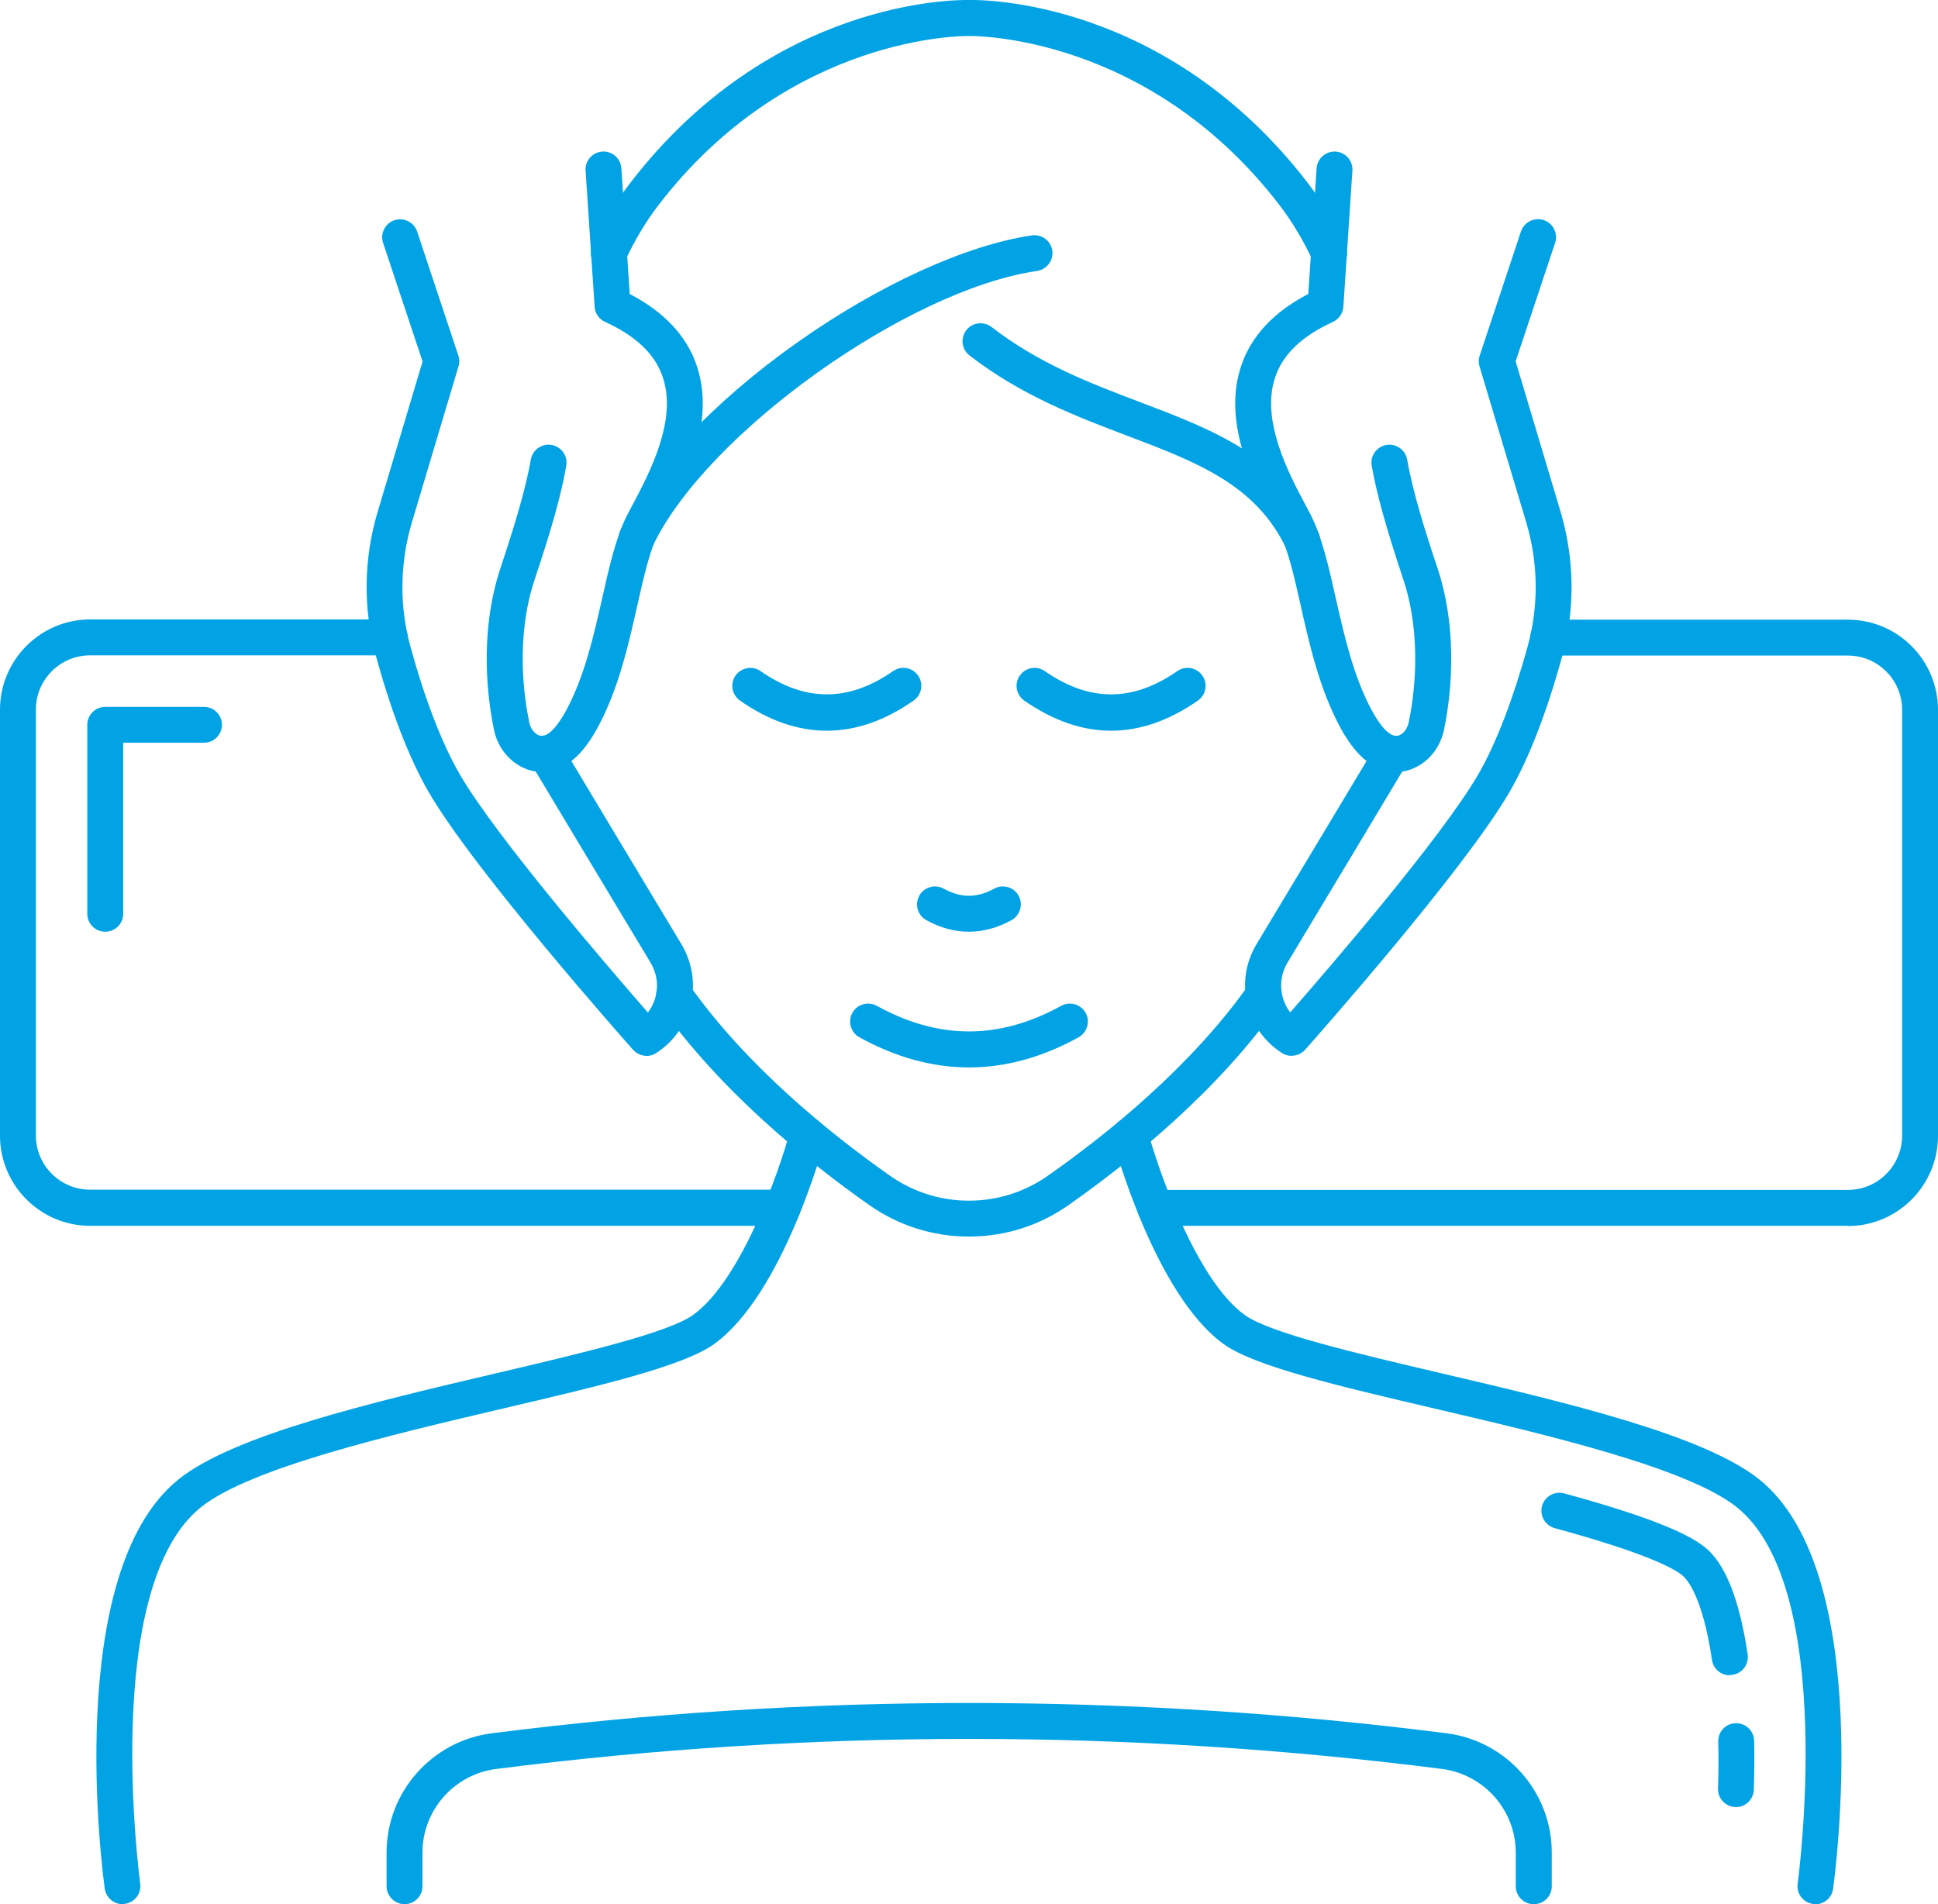 <svg xmlns="http://www.w3.org/2000/svg" id="Capa_2" data-name="Capa 2" viewBox="0 0 167.39 164.46"><g id="Layer_1" data-name="Layer 1"><g><g><path d="M55.84,91.19c-.43,0-.85-.18-1.16-.52-.56-.63-13.78-15.54-17.67-22.29-1.67-2.9-3.2-6.85-4.54-11.73-1.12-4.08-1.07-8.39.16-12.48l3.87-12.95-3.41-10.24c-.27-.81.17-1.69.98-1.96.81-.27,1.69.17,1.96.98l3.56,10.71c.1.3.11.63.01.94l-4.01,13.42c-1.06,3.53-1.11,7.26-.14,10.77,1.25,4.56,2.72,8.37,4.24,11,3.13,5.42,13.04,16.91,16.27,20.61.93-1.22,1.07-2.91.23-4.31-3.07-5.1-8.5-14.13-10.36-17.24-.44-.74-.2-1.69.54-2.13.74-.44,1.69-.2,2.13.54,1.86,3.11,7.28,12.13,10.35,17.23,1.94,3.23.99,7.36-2.17,9.41-.26.17-.55.25-.85.25Z" style="fill: #01a3e5;"></path><path d="M46.83,66.68c-.78,0-1.42-.25-1.83-.47-1.19-.63-2.04-1.78-2.33-3.17-.48-2.27-1.38-8.18.57-14.01,1.42-4.27,2.21-7.06,2.61-9.34.15-.84.95-1.41,1.8-1.26.84.15,1.41.95,1.26,1.8-.43,2.47-1.22,5.31-2.72,9.79-1.71,5.11-.9,10.37-.47,12.39.1.47.38.87.74,1.06.87.46,1.89-1.1,2.42-2.07,1.61-2.96,2.42-6.57,3.14-9.76.62-2.76,1.21-5.37,2.24-7.33l.32-.6c1.47-2.76,3.94-7.38,2.67-11.13-.67-1.99-2.3-3.55-4.99-4.78-.52-.24-.87-.74-.9-1.31l-.78-11.75c-.06-.85.59-1.59,1.44-1.65.86-.06,1.59.59,1.65,1.45l.72,10.85c2.98,1.55,4.93,3.63,5.79,6.19,1.7,5.02-1.16,10.38-2.87,13.59l-.31.58c-.84,1.59-1.38,4.01-1.96,6.57-.76,3.38-1.62,7.22-3.44,10.56-1.65,3.04-3.42,3.8-4.77,3.8Z" style="fill: #01a3e5;"></path></g><g><path d="M111.55,91.19c-.29,0-.58-.08-.84-.25-3.16-2.05-4.11-6.19-2.17-9.41,2.46-4.09,8.4-13.97,10.35-17.23.44-.74,1.39-.98,2.13-.54.74.44.98,1.39.54,2.13-1.95,3.27-7.89,13.15-10.35,17.24-.84,1.39-.7,3.09.23,4.31,3.23-3.7,13.15-15.18,16.27-20.61,1.52-2.64,2.98-6.44,4.24-11,.97-3.52.92-7.24-.14-10.77l-4.02-13.42c-.09-.31-.09-.63.02-.94l3.56-10.71c.27-.81,1.15-1.25,1.97-.98.81.27,1.25,1.15.98,1.96l-3.41,10.24,3.87,12.95c1.22,4.09,1.28,8.41.16,12.48-1.34,4.88-2.87,8.83-4.54,11.73-3.89,6.76-17.11,21.66-17.67,22.29-.31.34-.73.52-1.16.52Z" style="fill: #01a3e5;"></path><path d="M120.56,66.68c-1.35,0-3.12-.76-4.77-3.8-1.81-3.34-2.68-7.17-3.44-10.56-.57-2.56-1.12-4.97-1.96-6.57l-.31-.58c-1.71-3.2-4.57-8.57-2.87-13.59.87-2.57,2.82-4.65,5.79-6.19l.72-10.85c.06-.85.8-1.5,1.65-1.45.85.06,1.5.8,1.44,1.65l-.78,11.75c-.04.57-.38,1.07-.9,1.31-2.68,1.23-4.32,2.79-4.99,4.78-1.27,3.75,1.2,8.37,2.67,11.13l.32.6c1.03,1.96,1.62,4.57,2.24,7.33.72,3.19,1.53,6.8,3.14,9.76.53.97,1.55,2.54,2.42,2.07.37-.19.64-.59.74-1.06.43-2.02,1.23-7.28-.47-12.39-1.49-4.48-2.28-7.31-2.72-9.79-.15-.84.41-1.65,1.26-1.8.84-.15,1.65.42,1.8,1.26.5,2.87,1.6,6.33,2.61,9.34,1.94,5.83,1.05,11.74.57,14.01-.29,1.38-1.14,2.54-2.32,3.17-.41.22-1.05.47-1.83.47Z" style="fill: #01a3e5;"></path></g><g><path d="M54.98,48.03c-.22,0-.45-.05-.66-.15-.77-.37-1.1-1.29-.74-2.07,2.49-5.22,8.08-11.16,15.35-16.28,7-4.94,14.55-8.38,20.2-9.2.85-.12,1.64.47,1.76,1.31.12.85-.47,1.63-1.31,1.76-11.2,1.62-28.58,14.05-33.19,23.74-.27.56-.82.88-1.4.88Z" style="fill: #01a3e5;"></path><path d="M83.69,106.8c-3.1,0-6.08-.94-8.62-2.73-5.36-3.77-12.86-9.83-18.1-17.26-.5-.7-.33-1.67.37-2.16.7-.49,1.67-.33,2.16.37,4.98,7.07,12.19,12.88,17.35,16.51,2.01,1.42,4.38,2.17,6.84,2.17s4.82-.75,6.84-2.17c5.17-3.63,12.37-9.44,17.35-16.51.49-.7,1.46-.87,2.16-.37.7.49.87,1.46.37,2.16-5.24,7.44-12.74,13.49-18.1,17.26-2.54,1.79-5.52,2.73-8.62,2.73Z" style="fill: #01a3e5;"></path><path d="M71.42,63.11c-2.51,0-5.01-.86-7.5-2.6-.7-.49-.88-1.46-.39-2.16.49-.7,1.46-.88,2.16-.39,3.85,2.68,7.6,2.68,11.45,0,.71-.49,1.67-.32,2.16.39.49.7.31,1.67-.39,2.16-2.49,1.73-4.99,2.6-7.5,2.6Z" style="fill: #01a3e5;"></path><path d="M95.97,63.11c-2.51,0-5.01-.87-7.5-2.6-.7-.49-.88-1.46-.39-2.16.49-.7,1.46-.88,2.16-.39,3.85,2.68,7.6,2.68,11.45,0,.7-.49,1.67-.32,2.16.39.49.7.32,1.67-.39,2.16-2.49,1.73-4.99,2.6-7.5,2.6Z" style="fill: #01a3e5;"></path><path d="M83.69,92.19c-3.16,0-6.32-.87-9.46-2.6-.75-.41-1.02-1.36-.61-2.11.41-.75,1.36-1.02,2.11-.61,5.36,2.95,10.57,2.95,15.93,0,.75-.41,1.69-.14,2.11.61.41.75.14,1.69-.61,2.11-3.14,1.73-6.3,2.6-9.46,2.6Z" style="fill: #01a3e5;"></path><path d="M83.69,80.47c-1.24,0-2.47-.33-3.68-1-.75-.41-1.02-1.36-.61-2.11.41-.75,1.36-1.02,2.11-.61,1.49.82,2.87.82,4.36,0,.75-.41,1.7-.14,2.11.61.41.75.14,1.69-.61,2.11-1.2.66-2.44,1-3.68,1Z" style="fill: #01a3e5;"></path><path d="M114.8,23.42c-.59,0-1.15-.33-1.41-.9-.81-1.75-1.78-3.37-2.88-4.81-11.39-14.83-26.62-14.6-26.77-14.6-.03,0-.06,0-.09,0-.15,0-15.38-.23-26.77,14.6-1.11,1.44-2.07,3.06-2.88,4.81-.36.78-1.28,1.12-2.06.76-.78-.36-1.12-1.28-.76-2.06.9-1.96,1.99-3.77,3.24-5.4C66.61-.05,82.52-.02,83.69,0c1.17-.03,17.09-.05,29.28,15.82,1.24,1.62,2.33,3.44,3.24,5.4.36.78.02,1.7-.76,2.06-.21.1-.43.14-.65.14Z" style="fill: #01a3e5;"></path><path d="M112.48,48.23c-.58,0-1.14-.33-1.4-.89-2.62-5.5-7.75-7.44-13.68-9.69-4.3-1.63-9.17-3.47-13.66-6.95-.68-.53-.8-1.5-.28-2.18.52-.68,1.5-.8,2.18-.28,4.12,3.19,8.56,4.87,12.85,6.5,6.28,2.38,12.22,4.63,15.38,11.26.37.77.04,1.7-.73,2.07-.21.1-.44.15-.67.15Z" style="fill: #01a3e5;"></path></g><g><path d="M10.59,164.46c-.76,0-1.43-.56-1.54-1.34-.16-1.11-3.68-27.27,6.37-35.35,4.79-3.85,16.79-6.66,27.37-9.15,7.33-1.72,14.91-3.5,17.07-5.05,4.19-3.01,7.48-12.51,8.39-15.92.22-.83,1.07-1.32,1.9-1.1.83.22,1.32,1.07,1.1,1.9-.14.54-3.64,13.37-9.58,17.64-2.67,1.91-9.86,3.6-18.18,5.55-9.76,2.29-21.9,5.14-26.14,8.54-8.68,6.98-5.27,32.24-5.24,32.5.12.85-.47,1.63-1.32,1.75-.07.01-.14.02-.21.02Z" style="fill: #01a3e5;"></path><path d="M156.8,164.46c-.07,0-.14,0-.21-.02-.85-.12-1.44-.9-1.32-1.75.03-.25,3.44-25.52-5.24-32.5-4.24-3.41-16.38-6.26-26.14-8.54-8.32-1.95-15.51-3.64-18.18-5.55-5.94-4.27-9.43-17.09-9.58-17.64-.22-.83.27-1.68,1.1-1.9.83-.22,1.68.27,1.9,1.1.92,3.41,4.21,12.91,8.39,15.92,2.17,1.56,9.74,3.33,17.07,5.05,10.59,2.48,22.59,5.3,27.37,9.15,10.05,8.08,6.52,34.24,6.37,35.35-.11.78-.77,1.34-1.54,1.34Z" style="fill: #01a3e5;"></path><g><path d="M149.4,144.69c-.76,0-1.42-.55-1.53-1.33-.82-5.51-2.17-6.98-2.56-7.3-.91-.73-3.57-2.04-11.03-4.08-.83-.23-1.31-1.08-1.09-1.91.23-.83,1.08-1.31,1.91-1.09,6.59,1.8,10.45,3.28,12.16,4.65,1.75,1.4,2.99,4.52,3.69,9.26.12.85-.46,1.64-1.31,1.76-.08.01-.15.02-.23.02Z" style="fill: #01a3e5;"></path><path d="M149.94,156.07h-.05c-.86-.03-1.53-.75-1.5-1.6.05-1.36.05-2.72.02-4.06-.02-.86.66-1.57,1.52-1.58h.03c.84,0,1.53.67,1.55,1.52.03,1.39.02,2.81-.03,4.23-.03.84-.72,1.5-1.55,1.5Z" style="fill: #01a3e5;"></path></g><path d="M132.47,164.46c-.86,0-1.55-.7-1.55-1.55v-2.91c0-3.65-2.74-6.75-6.37-7.22-27.1-3.46-54.59-3.46-81.69,0-3.63.46-6.37,3.57-6.37,7.22v2.91c0,.86-.7,1.55-1.55,1.55s-1.55-.7-1.55-1.55v-2.91c0-5.21,3.91-9.64,9.08-10.3,27.36-3.49,55.11-3.49,82.48,0,5.18.66,9.08,5.09,9.08,10.3v2.91c0,.86-.69,1.55-1.55,1.55Z" style="fill: #01a3e5;"></path></g><g><path d="M9.09,80.47c-.86,0-1.55-.69-1.55-1.55v-16.32c0-.86.7-1.55,1.55-1.55h8.53c.86,0,1.55.7,1.55,1.55s-.7,1.55-1.55,1.55h-6.98v14.77c0,.86-.69,1.55-1.55,1.55Z" style="fill: #01a3e5;"></path><path d="M67.62,105.87H7.78c-4.29,0-7.78-3.49-7.78-7.79v-36.79c0-4.29,3.49-7.79,7.78-7.79h25.89c.86,0,1.55.7,1.55,1.55s-.7,1.55-1.55,1.55H7.78c-2.58,0-4.68,2.1-4.68,4.68v36.79c0,2.58,2.1,4.68,4.68,4.68h59.83c.86,0,1.55.7,1.55,1.55s-.69,1.55-1.55,1.55Z" style="fill: #01a3e5;"></path><path d="M159.61,105.87h-59.83c-.86,0-1.55-.7-1.55-1.55s.69-1.55,1.55-1.55h59.83c2.58,0,4.68-2.1,4.68-4.68v-36.79c0-2.58-2.1-4.68-4.68-4.68h-25.89c-.86,0-1.55-.69-1.55-1.55s.69-1.55,1.55-1.55h25.89c4.29,0,7.78,3.49,7.78,7.79v36.79c0,4.29-3.49,7.79-7.78,7.79Z" style="fill: #01a3e5;"></path></g></g></g></svg>